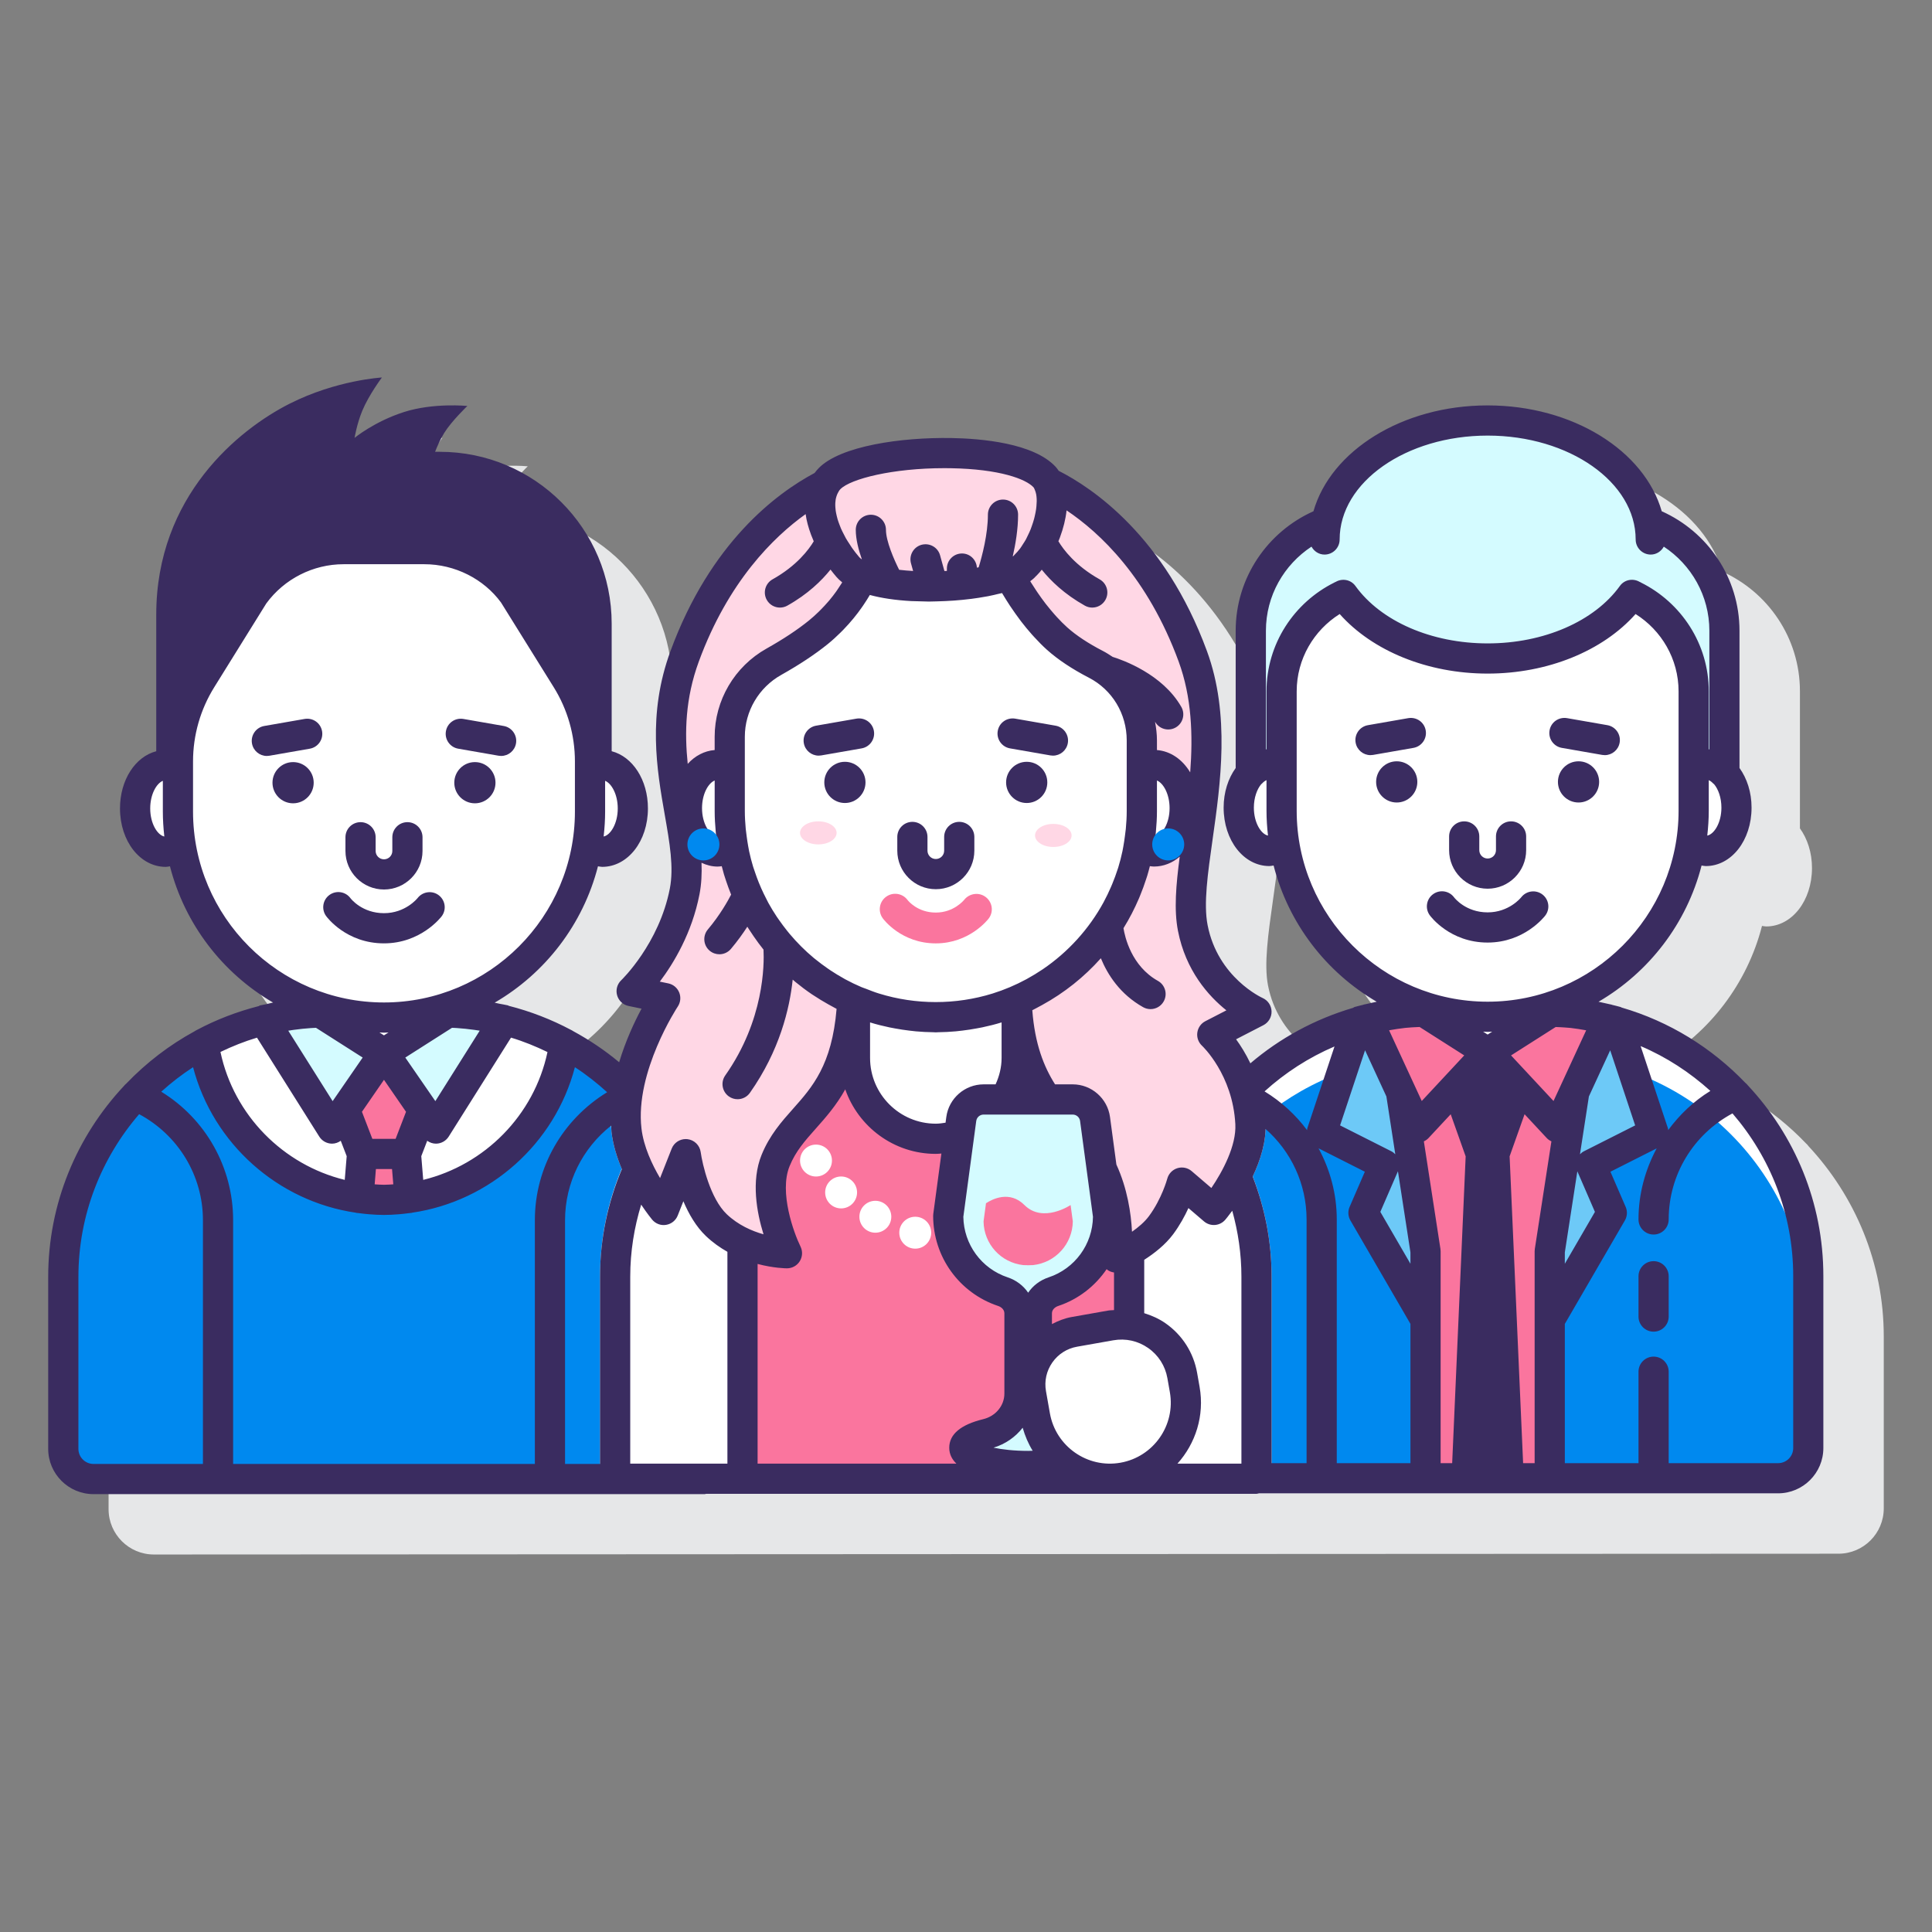 <svg xmlns="http://www.w3.org/2000/svg" id="Layer_1" height="512" viewBox="0 0 128 128" width="512"><rect x="0" y="0" width="128" height="128" fill="#808080" stroke="none"/><path d="m119.819 75.937c-.052-.071-.106-.137-.173-.19-2.225-2.325-5.041-4.072-8.211-4.996-.021-.008-.036-.027-.058-.033-.191-.055-.387-.099-.581-.148-.009-.003-.016-.01-.026-.013-.034-.008-.069-.012-.103-.02-.19-.046-.38-.091-.572-.132-.061-.013-.122-.027-.184-.039 3.344-1.951 5.841-5.182 6.826-9.021.093.01.182.035.278.035 1.701 0 3.034-1.701 3.034-3.872 0-1.026-.305-1.939-.799-2.626v-9.09c0-3.532-2.122-6.572-5.155-7.928-1.149-3.999-5.882-7.005-11.534-7.005-5.653 0-10.385 3.006-11.534 7.005-3.034 1.356-5.156 4.396-5.156 7.928v9.091c-.493.686-.798 1.598-.798 2.624 0 2.171 1.333 3.872 3.034 3.872.095 0 .184-.024.277-.035.985 3.84 3.482 7.071 6.826 9.021-.061.012-.122.026-.184.039-.193.041-.384.086-.575.132-.033.008-.068.011-.101.02-.009.002-.016.01-.025.013-.194.049-.391.093-.581.148-.022.006-.036.025-.058.033-2.55.743-4.872 2.016-6.842 3.698-.309-.644-.646-1.179-.948-1.592l1.81-.934c.342-.177.553-.534.541-.919-.013-.385-.244-.729-.597-.884-.029-.013-2.963-1.343-3.641-4.831-.274-1.411.008-3.396.334-5.693.521-3.674 1.17-8.248-.377-12.459-2.799-7.619-7.614-10.823-9.821-11.942-.063-.091-.126-.182-.201-.263-1.454-1.58-4.947-1.875-6.899-1.909-3.352-.057-7.354.53-8.788 1.981-.105.106-.199.218-.285.334-2.533 1.351-6.907 4.608-9.548 11.799-1.544 4.204-.899 7.882-.381 10.837.328 1.873.611 3.49.338 4.899-.71 3.654-3.193 6.047-3.217 6.069-.271.256-.378.642-.276 1 .101.359.394.632.759.708l.86.178c-.465.868-1.055 2.121-1.483 3.551-.955-.799-1.989-1.507-3.093-2.103-.019-.012-.04-.018-.059-.029-1.293-.693-2.682-1.22-4.134-1.593-.031-.011-.053-.037-.085-.045-.115-.029-.235-.041-.35-.068-.171-.039-.337-.088-.509-.123 3.341-1.949 5.837-5.177 6.823-9.012.093.011.186.025.279.025 1.701 0 3.034-1.701 3.034-3.872 0-1.894-1.014-3.428-2.402-3.79v-8.449c0-6.29-5.099-11.388-11.388-11.388h-.312c.157-.397.36-.85.604-1.247.481-.781 1.535-1.79 1.535-1.79s-2.239-.226-4.202.403c-1.962.629-3.271 1.711-3.271 1.711s.152-.927.509-1.792c.434-1.05 1.302-2.208 1.302-2.208s-3.006.165-6.114 1.736c-3.359 1.698-8.836 6.114-8.836 13.976v.601 1.308 7.14c-1.388.362-2.402 1.896-2.402 3.79 0 2.171 1.333 3.872 3.034 3.872.094 0 .186-.014.279-.025.986 3.836 3.482 7.063 6.823 9.012-.173.035-.34.084-.511.123-.115.026-.234.039-.348.067-.032.008-.055.034-.086.045-1.451.372-2.841.899-4.133 1.592-.02.011-.042.018-.062.03-1.715.927-3.258 2.125-4.595 3.523-.067.054-.121.119-.173.191-3.083 3.313-4.987 7.74-4.987 12.612v11.389c0 1.654 1.346 3 3 3l111.61-.053c1.654 0 3-1.346 3-3v-11.388c.001-4.872-1.902-9.298-4.985-12.612z" fill="#e6e7e8"></path><path d="m109.238 34.595c-.763-3.808-5.246-6.736-10.679-6.736s-9.915 2.927-10.679 6.736c-2.924 1.087-5.011 3.895-5.011 7.197v9.448c.343-.374.769-.605 1.236-.605.287 0 .557.091.803.243v-5.071c0-2.837 1.676-5.276 4.089-6.4 1.809 2.507 5.41 4.218 9.563 4.218s7.753-1.711 9.563-4.218c2.413 1.124 4.089 3.563 4.089 6.4v5.07c.247-.152.516-.243.803-.243.467 0 .892.231 1.236.605v-9.449c-.001-3.3-2.089-6.108-5.013-7.195z" fill="#d4fbff"></path><path d="m113.014 50.636c-.285 0-.556.084-.803.234v2.843c0 .777-.08 1.534-.205 2.275.298.242.639.391 1.008.391 1.124 0 2.034-1.286 2.034-2.872s-.911-2.871-2.034-2.871z" fill="#fff"></path><path d="m84.909 53.714v-2.844c-.247-.15-.518-.234-.803-.234-1.124 0-2.034 1.286-2.034 2.872s.911 2.872 2.034 2.872c.369 0 .71-.149 1.008-.391-.125-.742-.205-1.498-.205-2.275z" fill="#fff"></path><path d="m102.257 67h-7.39c-4.466 0-8.526 1.68-11.622 4.423.305.848.539 1.828.599 2.949.066 1.238-.337 2.498-.846 3.573.795 2.064 1.249 4.296 1.249 6.637v13.358h35.561v-13.39c-.001-9.69-7.861-17.55-17.551-17.55z" fill="#fff"></path><path d="m102.257 70h-7.39c-4.199 0-8.047 1.477-11.066 3.933.014.146.035.287.043.438.066 1.238-.337 2.498-.846 3.573.795 2.064 1.249 4.296 1.249 6.637v13.359h35.561v-10.39c-.001-9.69-7.861-17.55-17.551-17.55z" fill="#0089ef"></path><path d="m103.016 67.033c.492.021.979.063 1.459.123-.48-.061-.966-.102-1.459-.123z" fill="#fa759e"></path><path d="m105.087 67.249.003-.019c-.088-.014-.179-.02-.268-.032.09.013.176.037.265.051z" fill="#fa759e"></path><path d="m99.221 70.437-.148.094c-.156.1-.335.149-.513.149s-.356-.05-.513-.149l-.149-.095-3.987 4.281-1.093-2.367 1.626 10.547v15.041h8.23v-15.041l1.626-10.547-1.093 2.367z" fill="#fa759e"></path><path d="m90.594 67.533c-.192.048-.386.092-.576.147l-2.454 7.384 4.153 2.097-1.384 3.195 4.112 7.086v-4.545l-1.626-10.547z" fill="#6dc9f7"></path><path d="m109.555 75.064-2.454-7.384c-.19-.054-.384-.099-.576-.147l-2.224 4.818-1.626 10.547v4.545l4.112-7.086-1.384-3.195z" fill="#6dc9f7"></path><path d="m102.818 67.016-4.258 2.71 4.648 4.991 3.32-7.19c-1.193-.298-2.435-.471-3.71-.511z" fill="#fa759e"></path><path d="m90.592 67.528 3.32 7.19 4.648-4.991-4.258-2.71c-1.276.039-2.517.212-3.71.511z" fill="#fa759e"></path><path d="m98.56 67.365c-1.83 0-3.575-.363-5.17-1.016v.084l5.17 3.294 5.175-3.294v-.086c-1.596.654-3.343 1.018-5.175 1.018z" fill="#fff"></path><path d="m108.122 39.408c-1.809 2.507-5.41 4.218-9.563 4.218s-7.753-1.711-9.563-4.218c-2.413 1.124-4.089 3.563-4.089 6.4v7.905c0 7.539 6.112 13.651 13.651 13.651s13.651-6.112 13.651-13.651v-7.905c.002-2.837-1.674-5.276-4.087-6.4z" fill="#fff"></path><path d="m39.894 50.689c-.285 0-.556.084-.803.234v2.843c0 .779-.069 1.541-.194 2.284.296.237.633.383.997.383 1.124 0 2.034-1.286 2.034-2.872s-.91-2.872-2.034-2.872z" fill="#fff"></path><path d="m11.789 53.767v-2.843c-.247-.15-.518-.234-.803-.234-1.124 0-2.034 1.286-2.034 2.872s.911 2.872 2.034 2.872c.364 0 .701-.146.997-.383-.125-.744-.194-1.506-.194-2.284z" fill="#fff"></path><path d="m39.754 97.97v-13.388c0-2.532.513-4.947 1.436-7.148-.318-.757-.577-1.587-.677-2.439-.139-1.191-.022-2.397.228-3.533-3.094-2.735-7.149-4.408-11.603-4.408h-7.396c-9.691 0-17.548 7.856-17.548 17.548v13.388h35.564c0-.007-.004-.013-.004-.02z" fill="#fff"></path><path d="m39.754 97.97v-13.388c0-2.532.513-4.947 1.436-7.148-.318-.757-.577-1.587-.677-2.439-.14-1.194-.021-2.404.23-3.542-1.018-.899-2.135-1.689-3.343-2.335-.839 5.863-5.869 10.373-11.961 10.373s-11.116-4.504-11.961-10.367c-5.525 2.953-9.281 8.774-9.281 15.476v13.393h35.562c0-.008-.005-.015-.005-.023z" fill="#0089ef"></path><path d="m25.578 69.979h-.275l-2.445 3.547 1.126 2.928h2.912l1.127-2.928z" fill="#fa759e"></path><path d="m25.44 79.494c.576 0 1.139-.05 1.694-.128l-.237-2.912h-2.913l-.237 2.912c.554.078 1.117.128 1.693.128z" fill="#fa759e"></path><path d="m25.44 67.418c-7.539 0-13.651-6.112-13.651-13.651v-3.318c0-1.927.539-3.815 1.557-5.45l3.489-5.608c1.383-1.891 3.585-3.01 5.928-3.01h5.355c2.343 0 4.545 1.118 5.928 3.01l3.489 5.608c1.018 1.636 1.557 3.524 1.557 5.45v3.318c-.001 7.539-6.113 13.651-13.652 13.651z" fill="#fff"></path><path d="m29.698 67.069-4.258 2.71 3.44 4.991 4.527-7.19c-1.192-.298-2.433-.471-3.709-.511z" fill="#d4fbff"></path><path d="m17.472 67.58 4.528 7.19 3.44-4.991-4.258-2.71c-1.275.04-2.517.213-3.71.511z" fill="#d4fbff"></path><path d="m25.44 67.418c-1.83 0-3.575-.363-5.17-1.016v.084l5.17 3.294 5.175-3.294v-.086c-1.596.654-3.343 1.018-5.175 1.018z" fill="#fff"></path><path d="m80.416 80.162-2.113-1.812s-.388 1.484-1.377 2.818-2.958 2.164-2.958 2.164.46-3.874-1.503-6.843c-1.484-2.245-4.581-3.656-5.054-9.368-.564-.055-1.136-.087-1.714-.087h-7.396c-.645 0-1.28.04-1.907.108-.582 6.075-3.716 6.562-5.012 9.747-1.026 2.522.755 6.141.755 6.141s-2.717 0-4.675-1.862c-1.597-1.518-2.029-4.705-2.029-4.705l-1.461 3.698s-.957-1.155-1.688-2.724c-.976 2.184-1.53 4.597-1.53 7.144v13.389h42.491v-13.388c0-2.372-.477-4.632-1.33-6.696-.685 1.32-1.499 2.276-1.499 2.276z" fill="#fff"></path><path d="m63.687 74.135c.025-.185.083-.358.168-.514-.085.156-.143.329-.168.514l-.053.397z" fill="#fa759e"></path><path d="m67.614 67.14c-.084-.009-.172-.006-.257-.014v2.965c0 1.01-.296 1.945-.783 2.752h4.048c-1.2-1.294-2.47-2.87-3.008-5.703z" fill="#fa759e"></path><path d="m73.968 81.82s.413-3.519-1.248-6.42l.692 5.153c0 2.339-1.518 4.323-3.622 5.023-.637.212-1.097.767-1.097 1.438v3.046c.496-.924 1.381-1.627 2.493-1.823l2.399-.424c.416-.073.823-.062 1.221-.012v-6.405c-.482.273-.838.424-.838.424z" fill="#fa759e"></path><path d="m70.481 96.919c-.674.13-1.487.206-2.362.206-2.335 0-4.229-.541-4.229-1.209 0-.369.579-.699 1.492-.921 1.251-.303 2.161-1.379 2.161-2.666v-5.315c0-.672-.459-1.226-1.097-1.438-2.104-.7-3.622-2.683-3.622-5.023l.72-5.359c-.492.149-1.004.253-1.545.253-2.958 0-5.357-2.398-5.357-5.357v-2.968c-.083.008-.165.016-.248.023-.583 6.072-3.715 6.559-5.012 9.744-.141.346-.225.713-.272 1.089.204 1.865 1.027 3.54 1.027 3.54s-.232-.003-.599-.048c.288.922.599 1.56.599 1.56s-1.419-.004-2.945-.706v15.646h25.614v-.19c-.134.035-.259.088-.398.112-1.445.256-2.846-.146-3.927-.973z" fill="#fa759e"></path><path d="m63.687 74.135c.099-.74.731-1.293 1.478-1.293h1.409c.486-.807.783-1.741.783-2.752v-3.786c-1.645.703-3.455 1.092-5.357 1.092s-3.712-.39-5.357-1.092v3.786c0 2.958 2.398 5.357 5.357 5.357.541 0 1.053-.104 1.545-.253z" fill="#fff"></path><path d="m80.315 68.547 2.93-1.512s-3.433-1.515-4.219-5.555c-.785-4.041 2.395-11.48 0-17.998-2.795-7.608-7.649-10.595-9.587-11.521.699 1.386-.151 4.252-1.614 5.609-.211.196-.544.374-.961.531.489.914 1.618 2.823 3.173 4.211.754.673 1.684 1.245 2.569 1.703 1.878.972 3.044 2.922 3.044 5.036v4.696c0 5.638-3.418 10.476-8.294 12.559.228 6.41 3.556 7.835 5.109 10.184 1.962 2.969 1.502 6.843 1.502 6.843s1.969-.83 2.958-2.164c.988-1.334 1.377-2.818 1.377-2.818l2.113 1.811s2.573-3.024 2.428-5.737c-.2-3.774-2.528-5.878-2.528-5.878z" fill="#ffd7e5"></path><path d="m56.468 66.226c-4.782-2.123-8.119-6.91-8.119-12.48v-4.931c0-2.067 1.123-3.961 2.925-4.972.965-.541 2.024-1.206 2.94-1.947 1.651-1.334 2.531-2.853 2.926-3.69-.416-.174-.749-.385-.967-.637-1.521-1.763-2.349-4.074-1.503-5.472-2.092 1.067-6.64 4.119-9.309 11.384-2.395 6.519.785 11.543 0 15.583s-3.513 6.607-3.513 6.607l2.225.461s-3.055 4.571-2.566 8.747c.316 2.699 2.466 5.283 2.466 5.283l1.461-3.698s.432 3.186 2.029 4.705c1.958 1.862 4.675 1.862 4.675 1.862s-1.781-3.619-.755-6.141c1.36-3.342 4.747-3.698 5.085-10.664z" fill="#ffd7e5"></path><path d="m76.454 50.669c-.285 0-.556.084-.803.234v2.843c0 .779-.069 1.541-.194 2.284.296.237.633.383.997.383 1.124 0 2.034-1.286 2.034-2.872s-.911-2.872-2.034-2.872z" fill="#fff"></path><path d="m48.349 53.746v-2.843c-.247-.15-.518-.234-.803-.234-1.124 0-2.034 1.286-2.034 2.872s.911 2.872 2.034 2.872c.364 0 .701-.146.997-.383-.125-.743-.194-1.505-.194-2.284z" fill="#fff"></path><path d="m72.607 44.014c-.885-.458-1.815-1.03-2.569-1.703-1.555-1.389-2.684-3.298-3.173-4.211-2.328.876-7.371 1.093-9.724.107-.395.836-1.275 2.355-2.926 3.69-.916.74-1.976 1.405-2.94 1.947-1.803 1.012-2.925 2.905-2.925 4.972v4.931c0 7.539 6.112 13.651 13.651 13.651 7.539 0 13.651-6.112 13.651-13.651v-4.697c-.001-2.114-1.167-4.064-3.045-5.036z" fill="#fff"></path><ellipse cx="69.785" cy="55.35" fill="#ffd7e5" rx="1.212" ry=".764"></ellipse><path d="m54.215 54.416c-.67 0-1.212.342-1.212.764s.543.764 1.212.764 1.212-.342 1.212-.764-.543-.764-1.212-.764z" fill="#ffd7e5"></path><path d="m62 62.501c-2.29 0-3.47-1.6-3.519-1.667-.33-.458-.227-1.096.231-1.425.454-.328 1.086-.228 1.418.221.038.05.662.83 1.869.83 1.194 0 1.857-.814 1.885-.849.35-.436.988-.517 1.429-.175.441.343.529.971.192 1.417-.051.067-1.273 1.648-3.505 1.648z" fill="#fa759e"></path><path d="m67.826 37.569c-1.599 1.484-9.981 1.937-11.652 0s-2.513-4.541-1.208-5.862c1.977-2 12.074-2.453 14.241-.098 1.091 1.184.218 4.476-1.381 5.96z" fill="#ffd7e5"></path><circle cx="57.994" cy="80.613" fill="#fff" r="1.057"></circle><path d="m55.726 77.946c-.584 0-1.057.473-1.057 1.057 0 .583.473 1.057 1.057 1.057s1.057-.473 1.057-1.057-.473-1.057-1.057-1.057z" fill="#fff"></path><path d="m54.062 75.833c-.584 0-1.057.473-1.057 1.057s.473 1.057 1.057 1.057 1.057-.473 1.057-1.057-.473-1.057-1.057-1.057z" fill="#fff"></path><path d="m60.637 80.613c-.584 0-1.057.473-1.057 1.057 0 .583.473 1.057 1.057 1.057s1.057-.473 1.057-1.057-.473-1.057-1.057-1.057z" fill="#fff"></path><path d="m68.694 92.329v-5.315c0-.672.459-1.226 1.097-1.438 2.104-.7 3.622-2.683 3.622-5.023l-.862-6.417c-.099-.74-.731-1.293-1.478-1.293h-5.907c-.747 0-1.379.553-1.478 1.293l-.862 6.417c0 2.339 1.518 4.323 3.622 5.023.637.212 1.097.767 1.097 1.438v5.315c0 1.287-.91 2.363-2.161 2.666-.913.221-1.492.551-1.492.921 0 .668 1.893 1.209 4.229 1.209s4.229-.541 4.229-1.209c0-.369-.579-.699-1.492-.921-1.254-.303-2.164-1.378-2.164-2.666z" fill="#d4fbff"></path><path d="m70.93 79.837s-1.83 1.228-3.058 0c-.986-.986-2.135-.389-2.549-.118l-.014.118-.146 1.084c.022 1.494 1.146 2.734 2.633 2.895.12.012.528.012.645 0 1.487-.161 2.614-1.401 2.636-2.895z" fill="#fa759e"></path><path d="m68.575 93.811-.26-1.469c-.341-1.927.945-3.765 2.872-4.105l2.399-.424c2.225-.393 4.347 1.092 4.74 3.316l.164.93c.484 2.738-1.343 5.35-4.082 5.834-2.737.484-5.349-1.344-5.833-4.082z" fill="#fff"></path><g fill="#3a2c60"><path d="m115.793 71.901c-.049-.061-.099-.115-.16-.161-2.224-2.32-5.036-4.069-8.204-4.99-.02-.007-.033-.025-.054-.031-.191-.055-.387-.099-.581-.148-.009-.003-.016-.01-.026-.013-.04-.01-.082-.015-.123-.025-.214-.052-.428-.1-.644-.144-.032-.007-.064-.012-.097-.019 3.347-1.951 5.846-5.184 6.83-9.027.093.011.182.037.277.037 1.701 0 3.034-1.701 3.034-3.872 0-1.026-.305-1.939-.799-2.626v-9.09c0-3.53-2.121-6.564-5.152-7.92-1.145-4.003-5.88-7.013-11.537-7.013s-10.392 3.01-11.537 7.013c-3.031 1.355-5.153 4.39-5.153 7.92v9.091c-.493.686-.798 1.598-.798 2.624 0 2.171 1.333 3.872 3.034 3.872.095 0 .184-.026.276-.037.985 3.842 3.484 7.076 6.831 9.026-.25.05-.497.104-.743.163-.04.01-.081.015-.121.025-.009.002-.016.01-.025.013-.194.049-.391.093-.581.148-.036.01-.061.041-.095.055-2.532.744-4.845 2.004-6.804 3.676-.309-.644-.646-1.179-.948-1.593l1.81-.934c.342-.177.553-.534.541-.919-.013-.385-.244-.729-.597-.884-.029-.013-2.963-1.343-3.641-4.831-.274-1.411.008-3.396.334-5.693.521-3.674 1.17-8.248-.377-12.459-2.799-7.619-7.614-10.823-9.821-11.942-.063-.091-.126-.182-.201-.263-1.454-1.58-4.947-1.875-6.899-1.909-3.352-.057-7.354.53-8.788 1.981-.105.106-.199.218-.285.334-2.533 1.351-6.907 4.608-9.548 11.799-1.544 4.204-.899 7.882-.381 10.837.328 1.873.611 3.49.338 4.899-.71 3.654-3.193 6.047-3.217 6.069-.271.256-.378.642-.276 1 .101.359.394.632.759.708l.86.178c-.465.868-1.055 2.121-1.483 3.551-.94-.786-1.963-1.473-3.047-2.062-.048-.035-.099-.061-.154-.087-1.288-.685-2.665-1.221-4.111-1.589-.022-.007-.037-.026-.059-.031-.194-.048-.396-.072-.592-.114-.096-.021-.191-.045-.287-.064 3.355-1.95 5.86-5.188 6.846-9.036.092.011.183.038.276.038 1.701 0 3.034-1.701 3.034-3.872 0-1.894-1.014-3.428-2.402-3.79v-8.449c0-6.29-5.099-11.388-11.388-11.388h-.312c.157-.397.36-.85.604-1.247.481-.781 1.535-1.79 1.535-1.79s-2.239-.226-4.202.403c-1.962.629-3.271 1.711-3.271 1.711s.152-.927.509-1.792c.434-1.05 1.302-2.208 1.302-2.208s-3.006.165-6.114 1.736c-3.359 1.698-8.836 6.114-8.836 13.976v.601 1.308 7.14c-1.388.362-2.402 1.896-2.402 3.79 0 2.171 1.333 3.872 3.034 3.872.093 0 .184-.026.276-.038.985 3.843 3.484 7.076 6.831 9.027-.153.031-.3.074-.451.109-.136.031-.277.046-.411.079-.034.009-.059.036-.092.048-1.433.368-2.803.892-4.082 1.573-.055.026-.106.054-.155.089-1.688.92-3.215 2.094-4.535 3.472-.06.047-.111.101-.16.162-3.102 3.316-5.012 7.76-5.012 12.649v11.387c0 1.654 1.346 3 3 3h40.491c.035 0 .065-.016.099-.02h36.46c.057 0 .107-.023.162-.033h11.037 8.229 15.131c1.654 0 3-1.346 3-3v-11.388c.003-4.888-1.906-9.333-5.009-12.648zm-75.795-16.527c.058-.529.093-1.064.093-1.608v-2.036c.427.177.837.902.837 1.831 0 .998-.473 1.76-.933 1.861.002-.016.002-.032.003-.048zm-30.046-1.813c0-.928.409-1.653.837-1.83v2.036c0 .544.035 1.08.093 1.608.002.016.001.031.003.047-.46-.101-.933-.863-.933-1.861zm71.299 13.377-1.396.72c-.29.15-.486.433-.53.756-.044.324.075.65.315.871.02.019 2.029 1.908 2.204 5.192.077 1.433-.854 3.152-1.588 4.231l-1.305-1.118c-.26-.224-.619-.297-.947-.195s-.582.367-.67.699c-.004.013-.359 1.326-1.213 2.478-.285.386-.702.739-1.123 1.034-.06-1.214-.305-2.864-1.034-4.453l-.424-3.152c-.166-1.231-1.228-2.16-2.47-2.16h-1.17c-.744-1.171-1.339-2.682-1.507-4.911.168-.082.329-.174.493-.261.049-.026.098-.051.146-.078 1.491-.816 2.804-1.87 3.903-3.104.448 1.091 1.276 2.388 2.803 3.243.154.086.322.127.487.127.351 0 .69-.184.873-.511.271-.482.099-1.091-.384-1.361-1.761-.986-2.19-2.925-2.28-3.49.395-.634.737-1.3 1.031-1.989.026-.06.049-.12.074-.181.145-.353.277-.711.394-1.076.026-.079.053-.156.077-.235.063-.207.118-.417.172-.628.09.01.179.025.269.025.639 0 1.225-.24 1.709-.654-.247 1.87-.388 3.519-.117 4.912.515 2.64 2.019 4.318 3.208 5.269zm-23.608.8c.42.131.847.236 1.277.327.125.027.252.048.379.072.309.057.618.105.93.142.152.018.304.037.458.051.381.034.764.054 1.147.058.056 0 .11.008.166.008.054 0 .105-.008.159-.008.387-.004.773-.025 1.158-.059.15-.014.299-.032.448-.05.317-.038.631-.086.944-.145.122-.023.246-.043.367-.069.432-.092.861-.197 1.282-.328v2.352c0 .629-.153 1.215-.398 1.752h-.794c-1.242 0-2.304.928-2.47 2.16l-.051.38c-.212.032-.424.066-.645.066-2.402 0-4.356-1.955-4.356-4.357v-2.352zm-.265-2.227c-.099-.039-.201-.068-.299-.11-.371-.157-.733-.333-1.085-.523-.034-.018-.065-.039-.099-.058-.298-.165-.589-.342-.872-.53-.069-.046-.137-.094-.205-.141-.264-.183-.521-.374-.77-.576-.044-.035-.089-.069-.132-.105-.581-.484-1.116-1.019-1.602-1.598-.055-.066-.109-.133-.162-.199-.186-.231-.364-.47-.534-.714-.049-.071-.101-.141-.149-.213-.199-.298-.386-.605-.56-.92-.046-.084-.086-.172-.131-.257-.122-.235-.238-.474-.346-.717-.057-.129-.111-.258-.164-.389-.093-.23-.177-.463-.256-.699-.039-.115-.081-.228-.117-.344-.102-.334-.189-.674-.263-1.019-.025-.115-.043-.233-.065-.349-.039-.214-.07-.43-.099-.647-.019-.141-.039-.281-.053-.422-.003-.031-.007-.061-.01-.092-.034-.378-.058-.759-.058-1.145v-2.843-2.088c0-1.694.925-3.265 2.414-4.1 1.203-.675 2.239-1.362 3.08-2.041.309-.25.585-.506.846-.763.062-.061.121-.12.18-.181.498-.512.907-1.021 1.237-1.495.038-.054.074-.106.11-.16.154-.229.296-.451.414-.654.003.001.007.001.01.002.761.205 1.668.343 2.735.402.128.007.265.006.396.011.071.003.141.004.212.006.187.005.368.015.558.015.144 0 .292-.007.438-.01.037-.001.074-.002.111-.003.351-.008.703-.025 1.055-.049.035-.002.069-.004.104-.007.351-.026.697-.06 1.039-.103.029-.004.058-.006.086-.01.314-.04.619-.088.917-.143.056-.01.114-.019.17-.029.135-.026.264-.055.394-.084.025-.006.049-.01.073-.018.057-.013.111-.027.167-.04.096-.023.203-.042.295-.066.01.018.025.04.036.058.146.245.307.504.489.781.026.04.055.08.082.12.17.255.356.516.555.782.037.05.071.097.109.147.219.286.455.571.705.853.055.062.11.121.166.182.266.29.543.574.84.84.723.646 1.656 1.267 2.774 1.845 1.545.799 2.504 2.389 2.504 4.148v1.853 2.843c0 .39-.024.775-.059 1.156-.001.013-.003.027-.004.04-.015.154-.038.307-.058.461-.031.232-.063.464-.106.692-.018.097-.034.194-.054.29-.079.372-.172.74-.283 1.099-.009.03-.021.06-.031.09-.108.339-.231.671-.366.997-.027.065-.055.13-.083.195-.147.339-.305.672-.48.994-.003.005-.005.01-.007.014-.971 1.783-2.359 3.308-4.031 4.443-.016.011-.032.022-.049.032-.312.21-.635.406-.966.588-.025.014-.049.028-.074.042-.71.384-1.459.703-2.242.947-2.437.754-5.08.754-7.518-.001-.291-.088-.575-.201-.859-.313zm7.3 8.758c.032-.243.242-.426.487-.426h5.906c.245 0 .455.183.487.426l.854 6.348c-.027 1.827-1.2 3.433-2.938 4.011-.572.19-1.043.554-1.356 1.017-.313-.462-.785-.827-1.356-1.017-1.737-.578-2.91-2.184-2.938-4.011zm5.016 12.745c0-.26.223-.426.412-.489 1.348-.448 2.455-1.325 3.213-2.442.018.015.031.035.05.049.13.098.283.148.438.174v2.492c-.132.013-.263.007-.395.031l-2.399.424c-.471.083-.908.255-1.319.472zm6.862-31.612c.002-.019.001-.038.003-.057.01-.088.016-.177.024-.265.04-.441.068-.885.068-1.333v-2.037c.427.177.837.902.837 1.831 0 .997-.473 1.759-.932 1.861zm-7.578-17.608c.014-.017.028-.034.041-.051.591.735 1.497 1.622 2.858 2.384.154.086.322.127.487.127.351 0 .69-.184.873-.511.271-.482.099-1.091-.384-1.361-1.612-.903-2.407-1.981-2.731-2.523.032-.077.064-.153.094-.231.006-.017.011-.034.018-.051.214-.578.367-1.178.429-1.763 2.196 1.471 5.376 4.434 7.425 10.012.87 2.37.952 4.892.766 7.346-.513-.852-1.295-1.406-2.203-1.479v-.643c0-.419-.052-.828-.126-1.23.001.002.003.004.004.006.185.323.522.504.869.504.168 0 .339-.042.495-.132.479-.274.646-.885.372-1.364-1.245-2.179-3.891-3.111-4.552-3.315-.208-.14-.42-.276-.646-.393h-.001c-.969-.501-1.764-1.026-2.361-1.561-.236-.211-.459-.44-.674-.673-.058-.063-.115-.126-.171-.19-.173-.196-.34-.396-.497-.596-.031-.04-.065-.08-.096-.12-.182-.238-.352-.473-.508-.702-.04-.059-.077-.115-.116-.173-.119-.178-.23-.35-.331-.512-.019-.031-.039-.062-.057-.092.092-.066.176-.135.253-.205.019-.018.036-.039.055-.057.111-.107.22-.219.325-.339.03-.036.059-.075.09-.112zm-13.614-4.688c.012-.076.031-.147.053-.217.023-.073.049-.143.082-.208.051-.098.103-.196.178-.272.681-.688 3.47-1.392 6.888-1.392.146 0 .294.001.442.004 3.228.057 4.961.716 5.465 1.264.041.045.064.121.094.187.037.086.066.182.086.289.008.046.014.094.019.144.01.094.015.195.014.301-.002.106-.008.215-.019.331-.006.066-.013.131-.022.199-.022.152-.054.311-.092.473-.013.054-.024.107-.039.162-.042.157-.095.316-.151.475-.026.073-.049.145-.078.217-.052.132-.114.261-.176.39-.045.094-.087.189-.136.28-.061.112-.133.217-.201.323-.06.092-.115.189-.18.275-.116.155-.244.296-.378.428-.024.024-.044.054-.069.077-.01.01-.035.02-.047.03.188-.829.354-1.815.354-2.769 0-.552-.447-1-1-1s-1 .448-1 1c0 1.292-.382 2.736-.612 3.491-.039.007-.078.014-.117.02-.033-.522-.457-.939-.988-.939-.553 0-1 .448-1 1v.157c-.006 0-.011.001-.017.001-.048.003-.099.002-.147.005l-.287-1.04c-.146-.533-.694-.841-1.23-.698-.532.147-.845.698-.697 1.23l.14.505c-.004 0-.007 0-.011 0-.332-.018-.631-.047-.914-.079-.335-.667-.874-1.896-.874-2.647 0-.552-.447-1-1-1s-1 .448-1 1c0 .617.18 1.318.406 1.959-.023-.015-.038-.028-.056-.042-.044-.035-.088-.07-.117-.104-.176-.204-.337-.413-.486-.623-.053-.075-.097-.151-.147-.227-.09-.136-.18-.273-.258-.409-.048-.085-.088-.169-.131-.253-.066-.128-.133-.256-.188-.382-.036-.083-.065-.163-.096-.245-.048-.125-.094-.25-.13-.37-.023-.078-.041-.154-.059-.23-.028-.117-.052-.232-.068-.343-.011-.076-.017-.149-.022-.221-.007-.1-.008-.196-.004-.289.004-.076.011-.148.023-.218zm-9.065 10.72c1.945-5.296 4.946-8.242 7.076-9.765.061.449.188.904.356 1.355.005.012.009.025.014.037.052.137.107.274.167.41-.324.543-1.118 1.618-2.728 2.519-.482.27-.654.879-.384 1.361.183.327.522.511.873.511.165 0 .333-.041.487-.127 1.365-.764 2.273-1.656 2.864-2.392.011.014.021.029.032.043.116.151.236.3.36.444.105.122.228.237.363.345.006.005.011.011.018.017-.013.022-.027.045-.041.067-.086.138-.182.284-.286.434-.027.039-.052.076-.08.116-.132.184-.278.374-.439.567-.033.04-.071.081-.106.121-.135.157-.281.315-.437.473-.055.056-.109.111-.166.167-.204.198-.419.396-.657.588-.753.609-1.695 1.232-2.801 1.853-2.119 1.188-3.436 3.428-3.436 5.844v.878c-.688.055-1.302.386-1.785.915-.212-2.074-.166-4.325.736-6.781zm1.117 11.241c.008.093.014.186.025.278.002.019.001.038.003.057-.459-.1-.933-.863-.933-1.861 0-.929.41-1.654.838-1.831v2.037c0 .443.027.883.067 1.32zm-2.511 11.619c.184-.276.219-.627.093-.934-.126-.308-.396-.533-.722-.6l-.561-.116c.924-1.226 2.13-3.225 2.627-5.781.133-.683.164-1.381.135-2.094.332.156.689.252 1.068.252.092 0 .182-.014.273-.025.047.185.095.369.149.551.042.141.09.279.136.418.093.279.194.555.303.828.011.029.02.059.032.087-.203.395-.727 1.342-1.54 2.306-.356.422-.304 1.053.118 1.409.188.158.417.236.645.236.285 0 .567-.121.765-.355.436-.516.795-1.022 1.086-1.47.079.13.166.254.25.381.058.088.115.176.175.262.205.299.421.591.648.874.05.977.045 4.673-2.535 8.334-.318.452-.21 1.076.241 1.394.175.124.376.183.575.183.314 0 .624-.147.818-.424 1.971-2.797 2.633-5.582 2.834-7.5.038.033.076.066.114.098.026.022.051.045.078.067.345.283.703.552 1.076.805.038.026.078.049.117.075.313.208.636.403.966.588.099.055.197.11.297.163.088.046.172.098.26.142-.311 3.724-1.612 5.188-2.874 6.607-.769.864-1.563 1.758-2.095 3.067-.707 1.737-.317 3.827.128 5.262-.761-.214-1.674-.608-2.435-1.331-1.095-1.041-1.618-3.324-1.727-4.115-.063-.451-.421-.803-.872-.857-.04-.005-.08-.007-.12-.007-.405 0-.777.247-.929.632l-.771 1.953c-.527-.893-1.092-2.088-1.232-3.287-.438-3.753 2.377-8.035 2.406-8.078zm-11.049 2.06c.838.251 1.64.58 2.416.955-.89 4.197-4.157 7.471-8.232 8.469l-.129-1.571.393-1.02c.167.119.366.191.576.191h.021c.337-.007.646-.183.826-.467zm-9.186 6.707-.69-1.794 1.46-2.118 1.46 2.118-.69 1.794zm1.387 3.012c-.205.012-.409.029-.617.029 0 0 0 0-.001 0-.207 0-.411-.017-.616-.029l.082-1.012h1.068zm-4.019-5.512-2.939-4.667c.117-.019.235-.037.353-.054.382-.053.766-.094 1.154-.12.109-.008.219-.011.328-.017l3.094 1.971zm3.101-4.55c.101.002.199.015.3.015s.2-.013.3-.015l-.3.191zm1.713 1.663 3.096-1.972c.1.005.2.008.3.015.392.026.781.069 1.167.121.123.017.245.035.367.055l-2.939 4.668zm-14.063-16.3v-3.317c0-1.741.486-3.442 1.407-4.922l3.446-5.546c1.189-1.628 3.104-2.6 5.12-2.6h5.355c2.016 0 3.931.972 5.078 2.538l3.489 5.608c.92 1.478 1.406 3.179 1.406 4.921v3.317c0 6.976-5.676 12.651-12.651 12.651s-12.65-5.674-12.65-12.65zm4.237 14.982 4.127 6.555c.18.285.489.46.826.467h.021c.21 0 .409-.072.576-.191l.393 1.02-.129 1.571c-4.077-.998-7.344-4.276-8.234-8.475.778-.374 1.582-.697 2.42-.947zm-3.581 28.242h-7.25c-.552 0-1-.449-1-1v-11.388c0-4.121 1.524-7.885 4.024-10.785 2.581 1.383 4.226 4.057 4.226 7.025zm21.991 0h-19.991v-16.148c0-3.513-1.829-6.716-4.762-8.514.659-.594 1.36-1.139 2.108-1.623 1.329 5.07 5.623 8.887 10.786 9.64.011.002.02.009.031.011.072.01.136.014.206.022.21.027.42.053.632.069.342.029.674.046.994.046s.652-.018.994-.046c.212-.016.421-.042.63-.069.071-.009.136-.012.209-.023.011-.002.02-.009.031-.011 5.163-.754 9.458-4.571 10.785-9.64.759.492 1.467 1.053 2.135 1.659-2.934 1.796-4.788 4.964-4.788 8.478zm4.318-12.408v12.408h-2.318v-16.148c0-2.492 1.16-4.778 3.056-6.269.01.141.004.282.021.423.101.861.365 1.7.687 2.464-.922 2.194-1.446 4.596-1.446 7.122zm8.439 12.388h-6.438v-12.388c0-1.662.263-3.26.725-4.772.389.583.691.951.724.992.226.272.581.409.927.348.349-.056.642-.292.771-.62l.373-.944c.352.832.837 1.679 1.498 2.308.451.429.935.768 1.42 1.042zm14.697-1.054c0 .431.184.774.475 1.054h-13.172v-13.23c1.071.282 1.881.29 1.945.29.346 0 .666-.178.849-.472s.201-.66.049-.97c-.44-.895-1.43-3.595-.726-5.322.402-.991 1.021-1.687 1.737-2.492.66-.742 1.358-1.53 1.953-2.602.865 2.484 3.224 4.275 5.999 4.275.125 0 .247-.014.371-.022l-.537 3.994c-.006.044-.009.089-.009.133 0 2.715 1.73 5.115 4.307 5.972.19.063.412.229.412.489v5.315c0 .798-.574 1.495-1.397 1.694-1.497.365-2.256 1.002-2.256 1.894zm5.229.209c-.947 0-1.725-.094-2.296-.213.791-.237 1.455-.71 1.932-1.321.156.546.373 1.06.663 1.525-.102.002-.194.009-.299.009zm6.116.783c-2.189.389-4.288-1.08-4.676-3.271l-.26-1.469c-.118-.668.031-1.343.421-1.9s.972-.928 1.641-1.046l2.399-.424c.818-.144 1.633.038 2.31.511s1.128 1.182 1.272 1.994l.164.93c.387 2.191-1.081 4.288-3.271 4.675zm8.011.062h-4.237c1.201-1.335 1.803-3.185 1.467-5.086l-.164-.93c-.236-1.339-.98-2.505-2.095-3.285-.436-.305-.915-.513-1.409-.668v-3.535c.655-.42 1.395-.991 1.923-1.703.435-.587.766-1.198 1.006-1.725l1.03.882c.202.173.468.259.729.238.265-.021.511-.146.683-.349.028-.033.208-.248.461-.594.387 1.392.607 2.852.607 4.366v12.389zm31.071-24.694c-1.109.68-2.041 1.574-2.795 2.597-.008-.041-.004-.083-.018-.124l-1.809-5.443c1.711.725 3.262 1.743 4.622 2.97zm-6.637-2.692 1.654 4.977-3.383 1.708c-.105.053-.197.123-.274.205l.591-3.831zm-1.012 10.707-1.994 3.436v-.752l.829-5.374zm7.891-28.341c.278.329.489.891.489 1.558 0 1.001-.476 1.756-.937 1.853.061-.542.099-1.09.099-1.647v-2.026c.121.053.223.144.304.231.013.013.032.018.045.031zm-30.487 1.558c0-.662.209-1.22.484-1.55.015-.015.035-.024.049-.04.08-.087.183-.179.304-.232v2.027c0 .557.038 1.106.099 1.647-.461-.097-.936-.852-.936-1.852zm.837-7.7v3.836c-.013.001-.026.002-.039.003v-7.855c0-2.332 1.205-4.381 3.02-5.576.17.309.487.526.865.526.553 0 1-.448 1-1 0-3.795 4.398-6.883 9.806-6.883s9.806 3.088 9.806 6.883c0 .552.447 1 1 1 .378 0 .694-.218.864-.526 1.815 1.196 3.019 3.245 3.019 5.576v7.855c-.013-.001-.026-.002-.039-.003v-3.836c0-3.161-1.836-5.89-4.49-7.211-.002-.001-.002-.003-.004-.004-.005-.004-.012-.004-.017-.008-.019-.009-.035-.022-.054-.031-.001.002-.002.003-.003.005-.442-.266-1.016-.164-1.321.261-1.69 2.348-5.048 3.807-8.761 3.807s-7.07-1.458-8.761-3.806c-.306-.425-.88-.526-1.322-.26-.001-.002-.003-.004-.004-.006-.021.01-.04.024-.061.035-.003.002-.007.002-.01.004-.001.001-.001.002-.002.002-2.655 1.32-4.492 4.05-4.492 7.212zm2 7.906v-2.834-5.071c0-2.161 1.142-4.055 2.849-5.128 2.173 2.446 5.825 3.946 9.802 3.946s7.629-1.5 9.801-3.946c1.707 1.074 2.849 2.967 2.849 5.128v5.07 2.835c0 6.976-5.675 12.651-12.65 12.651s-12.651-5.675-12.651-12.651zm4.53 15.868 1.413 3.061.59 3.83c-.077-.081-.17-.152-.275-.205l-3.383-1.708zm-3.875 27.356h-2.318v-12.356c0-2.339-.454-4.569-1.252-6.63.511-1.077.916-2.34.85-3.581.007.137-.011.273-.015.41 1.706 1.49 2.735 3.659 2.735 6.007zm.033-22.062c-.756-1.019-1.708-1.89-2.817-2.569 1.361-1.234 2.924-2.245 4.635-2.977l-1.801 5.418c-.013.043-.009.086-.017.128zm6.848 22.062h-4.881v-16.149c0-1.687-.44-3.291-1.206-4.709l3.067 1.549-1.01 2.33c-.126.291-.106.625.053.899l3.978 6.853v9.227zm0-13.212-1.994-3.436 1.166-2.691.828 5.374zm-1.414-15.467c.356-.062.714-.12 1.077-.159.145-.015.291-.023.437-.035.167-.013.337-.016.506-.025l2.958 1.883-2.814 3.021zm4.179 28.679h-.765v-9.496-4.544c0-.051-.004-.102-.012-.152l-1.099-7.128c.114-.053.221-.124.309-.218l1.47-1.578.991 2.791zm2.35-28.397-.3-.191c.101.002.199.015.3.015s.199-.013.3-.015zm3.126 14.204c-.008.05-.012.101-.012.152v4.544 9.496h-.764l-.894-20.326.991-2.79 1.469 1.578c.088.095.195.165.309.218zm-1.575-12.821 2.956-1.882c.197.01.396.013.592.03.134.011.268.017.401.032.347.038.688.098 1.028.157l-2.163 4.684zm18.694 26.014c0 .551-.448 1-1 1h-7.25v-6.059c0-.552-.447-1-1-1s-1 .448-1 1v6.059h-4.881v-9.226l3.978-6.853c.159-.274.179-.608.053-.899l-1.01-2.33 3.063-1.547c-.761 1.421-1.203 3.023-1.203 4.708 0 .552.447 1 1 1s1-.448 1-1c0-2.968 1.645-5.642 4.226-7.025 2.501 2.9 4.024 6.664 4.024 10.785z"></path><path d="m109.555 83.555c-.553 0-1 .448-1 1v2.671c0 .552.447 1 1 1s1-.448 1-1v-2.671c0-.552-.447-1-1-1z"></path><circle cx="92.537" cy="51.803" r="1.365"></circle><circle cx="104.582" cy="51.803" r="1.365"></circle><path d="m98.56 58.879c1.407 0 2.552-1.145 2.552-2.552v-.91c0-.552-.447-1-1-1s-1 .448-1 1v.91c0 .305-.247.552-.552.552s-.553-.248-.553-.552v-.91c0-.552-.447-1-1-1s-1 .448-1 1v.91c0 1.407 1.146 2.552 2.553 2.552z"></path><path d="m103.475 49.549 2.674.466c.059.01.116.015.173.015.478 0 .899-.342.984-.829.095-.544-.27-1.062-.813-1.157l-2.674-.466c-.553-.091-1.063.271-1.157.814-.095.545.269 1.062.813 1.157z"></path><path d="m93.3 47.579-2.673.466c-.544.095-.908.613-.813 1.157.085.486.507.828.984.828.057 0 .114-.005.173-.015l2.673-.466c.544-.095.908-.613.813-1.157-.094-.543-.604-.905-1.157-.813z"></path><path d="m102.381 60.654c.331-.437.245-1.055-.188-1.39-.434-.335-1.06-.256-1.4.174-.032.041-.815 1.009-2.233 1.009-1.438 0-2.179-.937-2.221-.991-.323-.44-.943-.538-1.39-.217-.448.323-.549.949-.226 1.396.053.074 1.337 1.812 3.836 1.812 2.436 0 3.767-1.72 3.822-1.793z"></path><path d="m19.418 50.491c-.754 0-1.365.611-1.365 1.365s.611 1.365 1.365 1.365 1.365-.611 1.365-1.365-.611-1.365-1.365-1.365z"></path><path d="m31.463 50.491c-.754 0-1.365.611-1.365 1.365s.611 1.365 1.365 1.365 1.365-.611 1.365-1.365-.611-1.365-1.365-1.365z"></path><path d="m25.44 58.932c1.407 0 2.553-1.145 2.553-2.552v-.91c0-.552-.447-1-1-1s-1 .448-1 1v.91c0 .305-.248.552-.553.552s-.553-.248-.553-.552v-.91c0-.552-.447-1-1-1s-1 .448-1 1v.91c0 1.407 1.146 2.552 2.553 2.552z"></path><path d="m30.356 49.602 2.673.466c.059.01.116.015.173.015.478 0 .899-.342.984-.828.095-.544-.27-1.062-.813-1.157l-2.673-.466c-.552-.093-1.063.27-1.157.813-.095.544.269 1.062.813 1.157z"></path><path d="m20.181 47.632-2.674.466c-.544.095-.908.613-.813 1.157.085.486.507.829.984.829.057 0 .114-.005.173-.015l2.674-.466c.544-.095.908-.613.813-1.157s-.603-.908-1.157-.814z"></path><path d="m29.262 60.706c.331-.437.245-1.054-.188-1.39-.432-.335-1.06-.256-1.4.174-.032.041-.816 1.01-2.234 1.01-1.436 0-2.175-.933-2.22-.991-.324-.441-.943-.54-1.39-.218-.448.323-.549.948-.227 1.396.054.074 1.336 1.813 3.836 1.813 2.436 0 3.768-1.721 3.823-1.794z"></path><circle cx="55.977" cy="51.836" r="1.365"></circle><circle cx="68.022" cy="51.836" r="1.365"></circle><path d="m62 58.912c1.407 0 2.553-1.145 2.553-2.552v-.91c0-.552-.447-1-1-1s-1 .448-1 1v.91c0 .305-.248.552-.553.552s-.552-.248-.552-.552v-.91c0-.552-.447-1-1-1s-1 .448-1 1v.91c0 1.407 1.144 2.552 2.552 2.552z"></path><path d="m66.916 49.582 2.673.466c.059.01.116.015.173.015.478 0 .899-.342.984-.828.095-.544-.27-1.062-.813-1.157l-2.673-.466c-.552-.091-1.063.271-1.157.813-.096.544.269 1.062.813 1.157z"></path><path d="m56.741 47.612-2.673.466c-.544.095-.908.613-.813 1.157.085.486.507.828.984.828.057 0 .114-.005.173-.015l2.673-.466c.544-.095.908-.613.813-1.157-.095-.543-.605-.905-1.157-.813z"></path></g><circle cx="77.397" cy="55.945" fill="#0089ef" r="1.06"></circle><circle cx="46.603" cy="55.945" fill="#0089ef" r="1.06"></circle></svg>